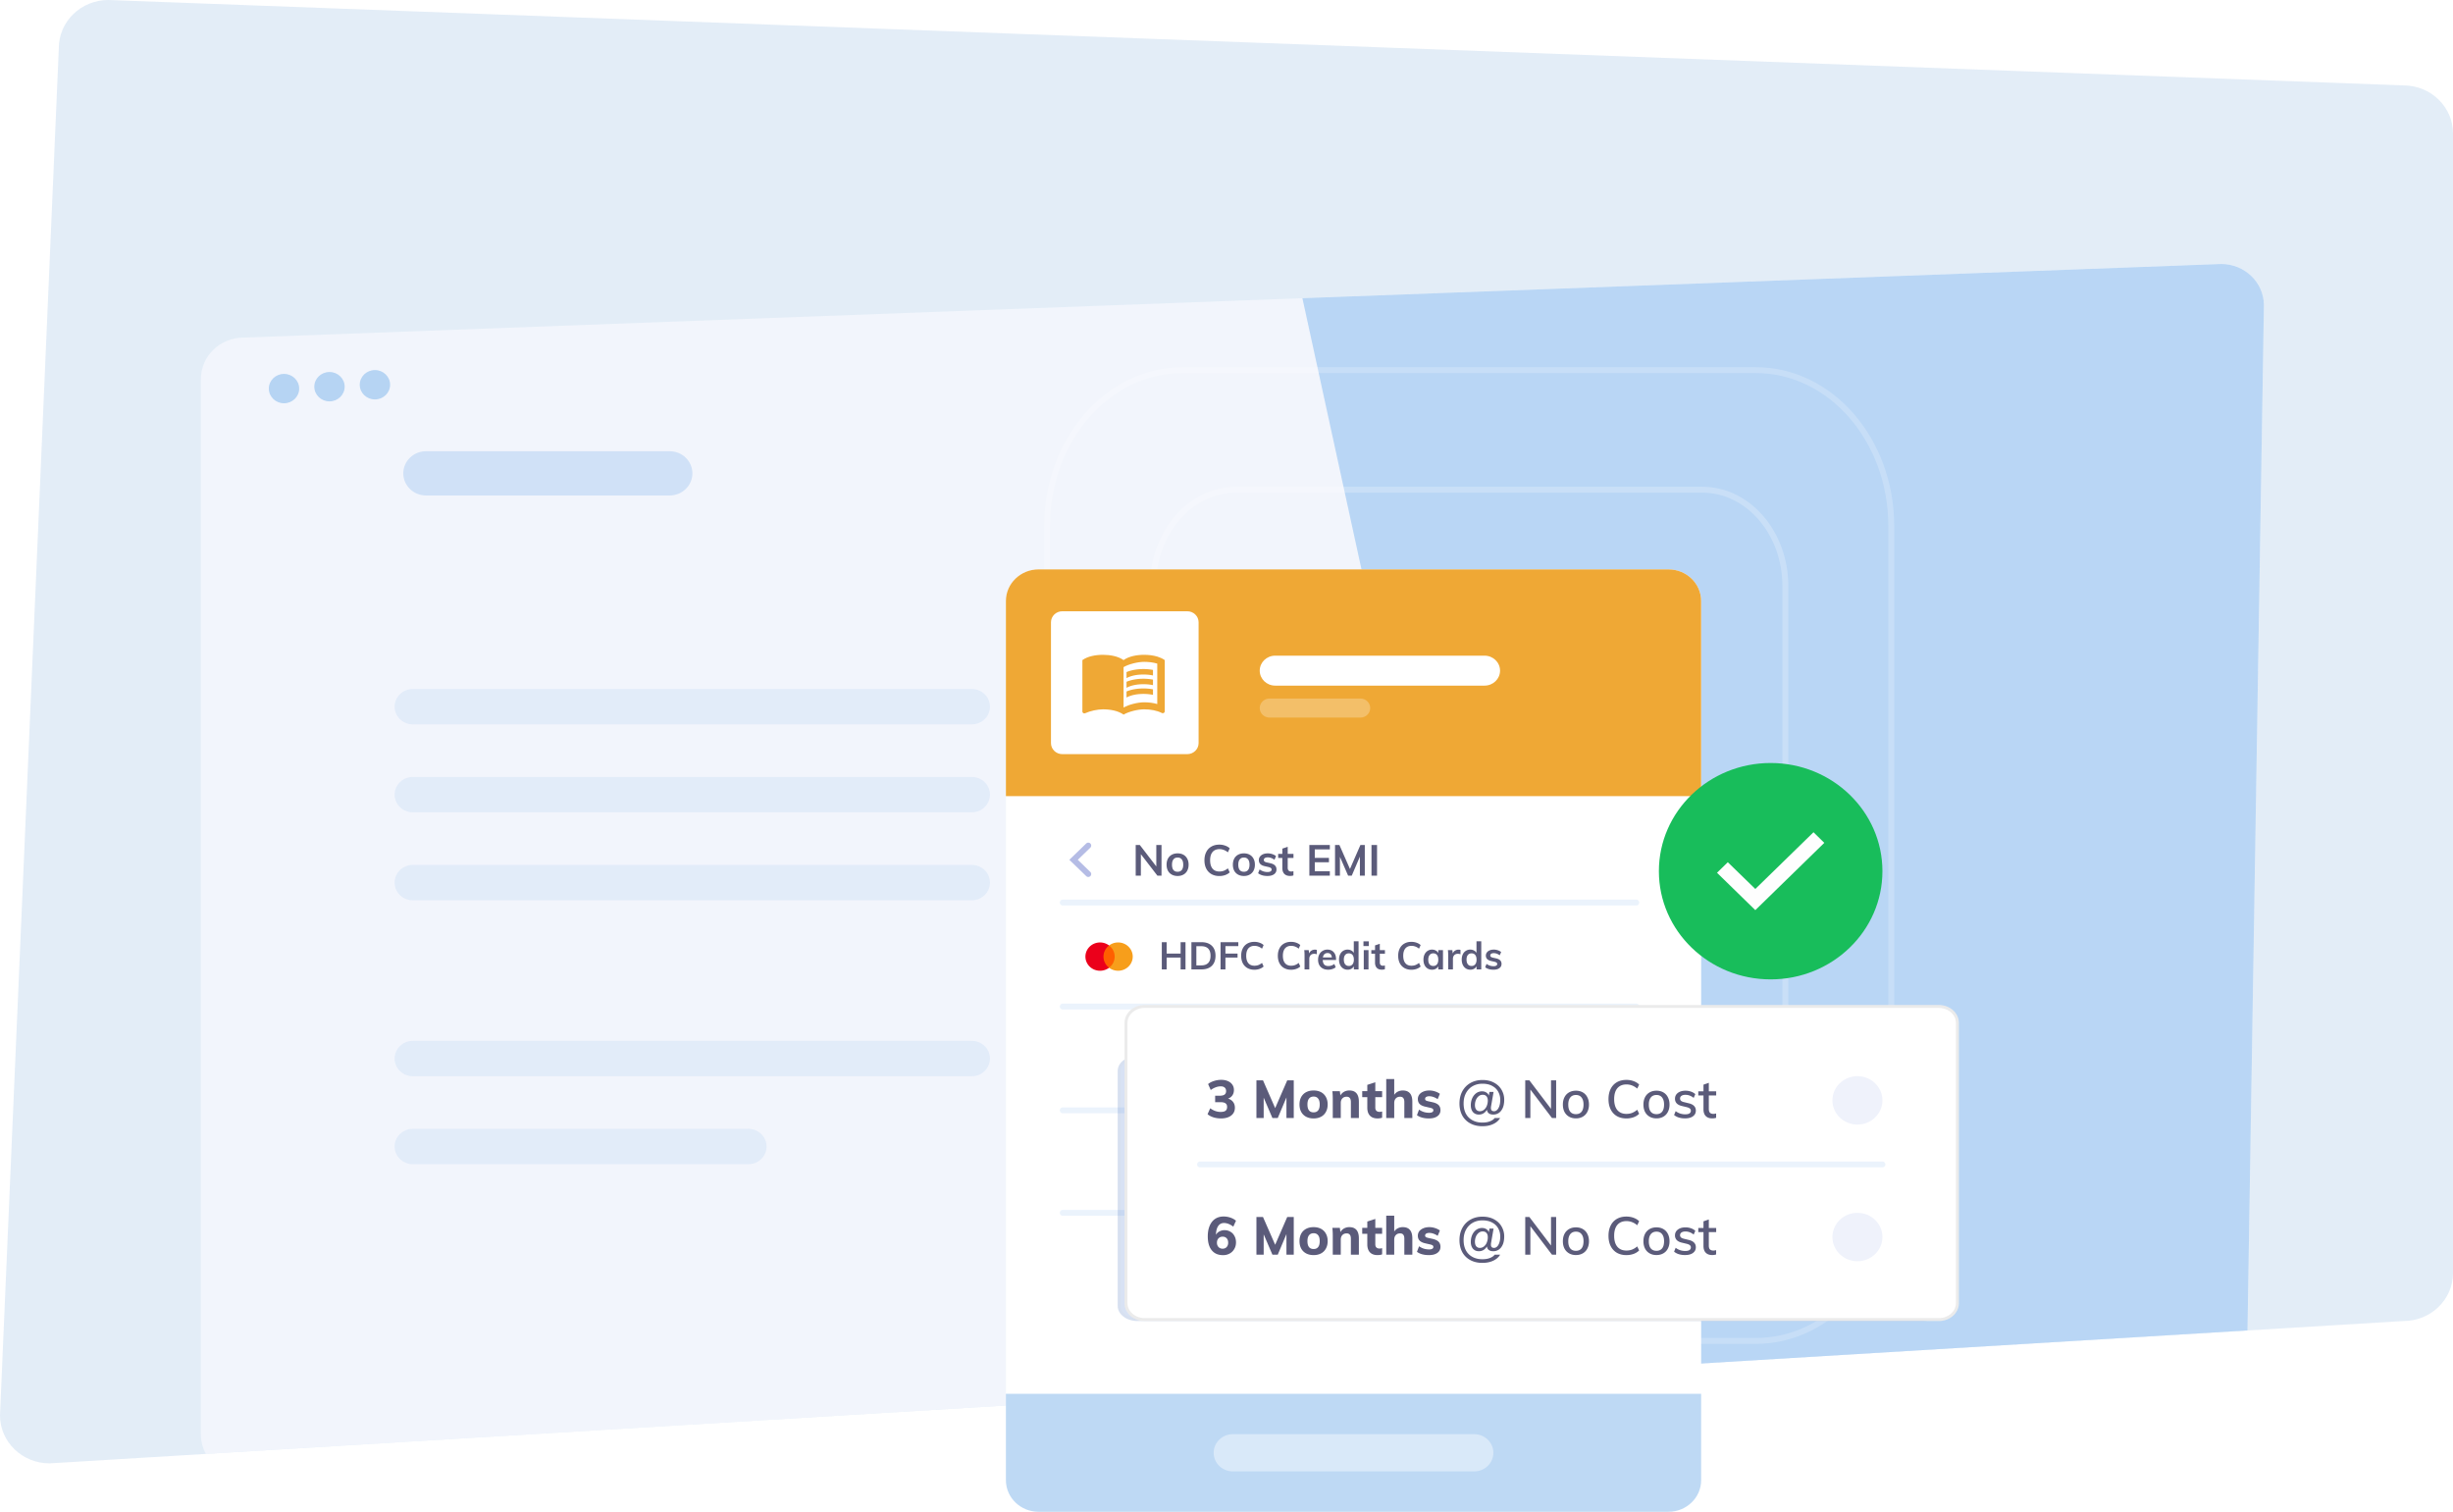 <svg width="834" height="514" fill="none" xmlns="http://www.w3.org/2000/svg"><path opacity=".71" d="M817.16 449.145L16.85 497.544c-9.3 0-16.85-7.308-16.85-16.31L20 16.311C20 7.307 27.55 0 36.85 0l780.3 29.04c9.31 0 16.85 7.308 16.85 16.31v387.475c.01 9.012-7.54 16.32-16.84 16.32z" fill="#D7E6F4"/><path opacity=".63" d="M755.188 89.761L82.82 114.784c-8.02 0-14.52 6.292-14.52 14.055v358.9c0 2.381.62 4.617 1.7 6.582l694.128-41.982 5.58-348.532c0-7.744-6.5-14.046-14.52-14.046z" fill="#FAFBFF"/><path d="M227.633 168.468h-82.741c-4.3 0-7.78-3.368-7.78-7.531 0-4.162 3.48-7.531 7.78-7.531h82.741c4.3 0 7.78 3.369 7.78 7.531 0 4.163-3.48 7.531-7.78 7.531z" fill="#D0E1F7"/><path opacity=".45" d="M330.374 246.284H140.382c-3.43 0-6.21-2.691-6.21-6.011 0-3.32 2.78-6.011 6.21-6.011h189.992c3.43 0 6.21 2.691 6.21 6.011 0 3.311-2.78 6.011-6.21 6.011zm0 29.901H140.382c-3.43 0-6.21-2.691-6.21-6.011 0-3.32 2.78-6.011 6.21-6.011h189.992c3.43 0 6.21 2.691 6.21 6.011 0 3.32-2.78 6.011-6.21 6.011zm0 29.911H140.382c-3.43 0-6.21-2.691-6.21-6.011 0-3.32 2.78-6.011 6.21-6.011h189.992c3.43 0 6.21 2.691 6.21 6.011 0 3.32-2.78 6.011-6.21 6.011zm0 59.822H140.382c-3.43 0-6.21-2.691-6.21-6.012 0-3.32 2.78-6.011 6.21-6.011h189.992c3.43 0 6.21 2.691 6.21 6.011 0 3.321-2.78 6.012-6.21 6.012zm-75.951 29.91H140.382c-3.43 0-6.21-2.691-6.21-6.011 0-3.32 2.78-6.011 6.21-6.011h114.041c3.43 0 6.21 2.691 6.21 6.011 0 3.32-2.78 6.011-6.21 6.011z" fill="#D0E1F7"/><path d="M96.56 137.115c2.85 0 5.161-2.236 5.161-4.995 0-2.758-2.31-4.995-5.16-4.995s-5.16 2.237-5.16 4.995c0 2.759 2.31 4.995 5.16 4.995zm15.461-.648c2.85 0 5.16-2.237 5.16-4.995 0-2.759-2.31-4.995-5.16-4.995s-5.16 2.236-5.16 4.995c0 2.758 2.31 4.995 5.16 4.995zm15.45-.659c2.85 0 5.16-2.236 5.16-4.995 0-2.758-2.31-4.994-5.16-4.994s-5.16 2.236-5.16 4.994c0 2.759 2.31 4.995 5.16 4.995z" fill="#B6D4F3"/><path opacity=".75" d="M522.466 466.966l241.663-14.617 5.58-348.533c0-7.763-6.5-14.055-14.52-14.055l-312.384 11.626 79.661 365.579z" fill="#A6CCF3"/><path opacity=".67" d="M556.646 383.322h-134.28c-7.378 0-13.361-6.871-13.361-15.344V213.781c0-8.473 5.983-15.344 13.361-15.344h134.28c7.377 0 13.361 6.871 13.361 15.344v154.21c-.011 8.472-5.984 15.331-13.361 15.331z" stroke="#fff" stroke-width="2" stroke-miterlimit="10"/><path opacity=".23" d="M578.702 415.266H420.299c-15.628 0-28.294-14.657-28.294-32.741V199.234c0-18.084 12.666-32.741 28.294-32.741h158.414c15.628 0 28.294 14.657 28.294 32.741v183.304c-.011 18.071-12.677 32.728-28.305 32.728z" stroke="#fff" stroke-width="2" stroke-miterlimit="10"/><path opacity=".2" d="M596.936 455.921h-194.86c-25.443 0-46.072-23.726-46.072-52.987V178.825c0-29.262 20.629-52.987 46.072-52.987h194.86c25.443 0 46.072 23.725 46.072 52.987v224.109c0 29.261-20.629 52.987-46.072 52.987z" stroke="#fff" stroke-width="2" stroke-miterlimit="10"/><path d="M567.277 494.64H353.104c-6.13 0-11.1-4.811-11.1-10.744V204.342c0-5.934 4.97-10.745 11.1-10.745h214.173c6.13 0 11.1 4.811 11.1 10.745v279.554c-.01 5.933-4.97 10.744-11.1 10.744z" fill="#fff"/><path d="M567.277 193.597H353.104c-6.13 0-11.1 4.811-11.1 10.745v66.345h236.363v-66.345c0-5.934-4.96-10.745-11.09-10.745z" fill="#EFA835"/><path d="M504.744 233.11h-71.19c-2.9 0-5.26-2.275-5.26-5.091 0-2.808 2.35-5.092 5.26-5.092h71.19c2.9 0 5.26 2.275 5.26 5.092 0 2.807-2.35 5.091-5.26 5.091z" fill="#fff"/><path opacity=".26" d="M462.514 243.981h-30.87c-1.85 0-3.35-1.452-3.35-3.243s1.5-3.243 3.35-3.243h30.87c1.85 0 3.35 1.452 3.35 3.243s-1.5 3.243-3.35 3.243z" fill="#fff"/><path d="M403.644 256.409h-42.45c-2.14 0-3.87-1.674-3.87-3.746v-41.091c0-2.071 1.73-3.746 3.87-3.746h42.45c2.14 0 3.87 1.675 3.87 3.746v41.091c-.01 2.072-1.74 3.746-3.87 3.746z" fill="#fff"/><path opacity=".88" d="M342.004 473.887v29.368c0 5.934 4.97 10.745 11.1 10.745h214.173c6.13 0 11.1-4.811 11.1-10.745v-29.368H342.004z" fill="#B6D4F3"/><path opacity=".42" d="M501.195 487.613h-82.021c-3.61 0-6.54 2.836-6.54 6.33 0 3.495 2.93 6.331 6.54 6.331h82.021c3.61 0 6.54-2.836 6.54-6.331 0-3.494-2.93-6.33-6.54-6.33z" fill="#fff"/><path opacity=".2" d="M361.324 306.861h195.002" stroke="#9CC7F2" stroke-width="2" stroke-miterlimit="10" stroke-linecap="round"/><path opacity=".8" d="M393.136 287.303h1.769v10.413h-1.404l-5.616-7.298v7.298h-1.755v-10.413h1.404l5.602 7.283v-7.283zm7.252 10.53c-.751 0-1.414-.156-1.989-.468a3.263 3.263 0 01-1.316-1.331c-.303-.585-.454-1.268-.454-2.048s.151-1.457.454-2.033a3.238 3.238 0 011.316-1.345c.575-.312 1.238-.468 1.989-.468.741 0 1.394.156 1.96.468.565.312.999.76 1.301 1.345.312.576.468 1.253.468 2.033s-.156 1.463-.468 2.048a3.175 3.175 0 01-1.301 1.331c-.566.312-1.219.468-1.96.468zm-.015-1.434c.624 0 1.097-.2 1.419-.599.331-.41.497-1.014.497-1.814 0-.79-.166-1.389-.497-1.799-.332-.419-.8-.629-1.404-.629-.614 0-1.087.21-1.419.629-.331.41-.497 1.009-.497 1.799 0 .8.161 1.404.483 1.814.331.399.804.599 1.418.599zm14.19 1.448c-1.024 0-1.921-.219-2.691-.658a4.42 4.42 0 01-1.755-1.857c-.41-.81-.615-1.755-.615-2.838 0-1.072.205-2.008.615-2.808a4.307 4.307 0 011.755-1.857c.77-.439 1.667-.658 2.691-.658.702 0 1.36.112 1.974.336.624.215 1.141.517 1.55.907l-.614 1.375c-.468-.38-.936-.653-1.404-.819a4.084 4.084 0 00-1.477-.263c-1.004 0-1.784.326-2.34.979-.546.654-.819 1.59-.819 2.808 0 1.229.273 2.175.819 2.838.546.653 1.326.98 2.34.98.526 0 1.019-.083 1.477-.249a5.065 5.065 0 001.404-.834l.614 1.375c-.409.39-.926.697-1.55.921a5.931 5.931 0 01-1.974.322zm8.362-.014c-.75 0-1.413-.156-1.989-.468a3.27 3.27 0 01-1.316-1.331c-.302-.585-.453-1.268-.453-2.048s.151-1.457.453-2.033a3.244 3.244 0 011.316-1.345c.576-.312 1.239-.468 1.989-.468.741 0 1.395.156 1.96.468.566.312.999.76 1.302 1.345.312.576.468 1.253.468 2.033s-.156 1.463-.468 2.048a3.177 3.177 0 01-1.302 1.331c-.565.312-1.219.468-1.96.468zm-.014-1.434c.624 0 1.097-.2 1.418-.599.332-.41.498-1.014.498-1.814 0-.79-.166-1.389-.498-1.799-.331-.419-.799-.629-1.404-.629-.614 0-1.087.21-1.418.629-.332.41-.498 1.009-.498 1.799 0 .8.161 1.404.483 1.814.332.399.804.599 1.419.599zm8.026 1.434c-1.336 0-2.399-.312-3.188-.936l.511-1.287c.79.585 1.692.877 2.706.877.439 0 .775-.073 1.009-.219.244-.147.366-.351.366-.615a.625.625 0 00-.249-.526c-.166-.137-.448-.254-.848-.351l-1.229-.278c-1.345-.292-2.018-.98-2.018-2.062 0-.449.127-.843.38-1.185.254-.351.61-.624 1.068-.819.458-.195.99-.292 1.594-.292.527 0 1.034.083 1.521.248.488.156.917.386 1.287.688l-.541 1.243c-.741-.546-1.501-.819-2.281-.819-.42 0-.746.078-.98.234a.733.733 0 00-.351.643c0 .215.068.386.204.512.147.127.39.234.732.322l1.257.278c.732.166 1.263.424 1.595.775.341.341.511.79.511 1.346 0 .682-.273 1.223-.819 1.623-.546.4-1.291.6-2.237.6zm6.875-6.128v3.305c0 .868.405 1.302 1.214 1.302.224 0 .468-.039.731-.117v1.447c-.322.117-.712.176-1.17.176-.838 0-1.482-.234-1.93-.702-.449-.468-.673-1.141-.673-2.018v-3.393h-1.419v-1.375h1.419v-1.799l1.828-.614v2.413h1.96v1.375h-1.96zm7.361 6.011v-10.413h6.962v1.491h-5.119v2.881h4.811v1.492h-4.811v3.057h5.119v1.492h-6.962zm17.356-10.413h1.492v10.413h-1.668v-6.465l-2.764 6.465h-1.243l-2.779-6.392v6.392H453.9v-10.413h1.492l3.583 8.146 3.554-8.146zm3.767 10.413v-10.413h1.887v10.413h-1.887zm-64.895 22.623h1.664v9.256h-1.664v-4.017h-4.745v4.017h-1.651v-9.256h1.651v3.874h4.745v-3.874zm3.672 0h3.406c1.516 0 2.691.403 3.523 1.209.84.806 1.261 1.941 1.261 3.406 0 1.473-.421 2.617-1.261 3.432-.832.806-2.007 1.209-3.523 1.209h-3.406v-9.256zm3.302 7.891c2.132 0 3.198-1.092 3.198-3.276 0-2.167-1.066-3.25-3.198-3.25h-1.625v6.526h1.625zm6.6 1.365v-9.256h6.045v1.339h-4.381v2.535h4.121v1.352h-4.121v4.03h-1.664zm11.511.117c-.91 0-1.707-.195-2.392-.585a3.93 3.93 0 01-1.56-1.651c-.364-.719-.546-1.56-.546-2.522 0-.953.182-1.785.546-2.496a3.833 3.833 0 011.56-1.651c.685-.39 1.482-.585 2.392-.585.624 0 1.209.1 1.755.299.555.191 1.014.459 1.378.806l-.546 1.222a4.238 4.238 0 00-1.248-.728 3.639 3.639 0 00-1.313-.234c-.892 0-1.586.29-2.08.871-.485.581-.728 1.413-.728 2.496 0 1.092.243 1.933.728 2.522.486.581 1.179.871 2.08.871.468 0 .906-.074 1.313-.221a4.506 4.506 0 001.248-.741l.546 1.222c-.364.347-.823.62-1.378.819a5.278 5.278 0 01-1.755.286zm12.467 0c-.91 0-1.707-.195-2.392-.585a3.93 3.93 0 01-1.56-1.651c-.364-.719-.546-1.56-.546-2.522 0-.953.182-1.785.546-2.496a3.833 3.833 0 011.56-1.651c.685-.39 1.482-.585 2.392-.585.624 0 1.209.1 1.755.299.555.191 1.014.459 1.378.806l-.546 1.222a4.238 4.238 0 00-1.248-.728 3.639 3.639 0 00-1.313-.234c-.892 0-1.586.29-2.08.871-.485.581-.728 1.413-.728 2.496 0 1.092.243 1.933.728 2.522.486.581 1.179.871 2.08.871.468 0 .906-.074 1.313-.221a4.506 4.506 0 001.248-.741l.546 1.222c-.364.347-.823.62-1.378.819a5.278 5.278 0 01-1.755.286zm8.12-6.838c.251 0 .468.035.65.104l-.013 1.482a2.258 2.258 0 00-.858-.169c-.555 0-.98.16-1.274.481-.286.321-.429.745-.429 1.274v3.549h-1.612v-4.706c0-.693-.035-1.313-.104-1.859h1.521l.13 1.157c.164-.425.424-.75.78-.975a2.21 2.21 0 011.209-.338zm7.173 3.523h-4.524c.035.702.208 1.222.52 1.56.321.329.793.494 1.417.494.72 0 1.387-.234 2.002-.702l.468 1.118a3.747 3.747 0 01-1.157.611c-.45.147-.91.221-1.378.221-1.074 0-1.919-.303-2.535-.91-.615-.607-.923-1.439-.923-2.496 0-.667.135-1.261.403-1.781.269-.52.646-.923 1.131-1.209a3.117 3.117 0 011.651-.442c.902 0 1.612.295 2.132.884.529.581.793 1.382.793 2.405v.247zm-2.886-2.366c-.433 0-.788.13-1.066.39-.268.251-.442.62-.52 1.105h3.055c-.052-.494-.203-.867-.455-1.118-.242-.251-.58-.377-1.014-.377zm10.542-4.004v9.568h-1.599v-1.053c-.2.364-.486.65-.858.858a2.665 2.665 0 01-1.274.299 2.713 2.713 0 01-1.508-.429 2.905 2.905 0 01-1.04-1.209c-.243-.529-.364-1.131-.364-1.807 0-.676.121-1.27.364-1.781a2.743 2.743 0 012.548-1.612c.468 0 .884.1 1.248.299.372.191.658.464.858.819v-3.952h1.625zm-3.302 8.398c.537 0 .953-.186 1.248-.559.303-.373.455-.901.455-1.586s-.148-1.213-.442-1.586c-.295-.373-.711-.559-1.248-.559-.546 0-.971.186-1.274.559-.295.364-.442.884-.442 1.56 0 .685.147 1.218.442 1.599.303.381.723.572 1.261.572zm5.071 1.17v-6.565h1.612v6.565h-1.612zm-.104-9.542h1.807v1.599h-1.807v-1.599zm5.561 4.199v2.938c0 .771.36 1.157 1.079 1.157.199 0 .416-.035.65-.104v1.287c-.286.104-.633.156-1.04.156-.745 0-1.317-.208-1.716-.624-.399-.416-.598-1.014-.598-1.794v-3.016h-1.261v-1.222h1.261v-1.599l1.625-.546v2.145h1.742v1.222h-1.742zm10.742 5.46c-.91 0-1.707-.195-2.392-.585a3.93 3.93 0 01-1.56-1.651c-.364-.719-.546-1.56-.546-2.522 0-.953.182-1.785.546-2.496a3.833 3.833 0 011.56-1.651c.685-.39 1.482-.585 2.392-.585.624 0 1.209.1 1.755.299.555.191 1.014.459 1.378.806l-.546 1.222a4.238 4.238 0 00-1.248-.728 3.639 3.639 0 00-1.313-.234c-.893 0-1.586.29-2.08.871-.485.581-.728 1.413-.728 2.496 0 1.092.243 1.933.728 2.522.485.581 1.179.871 2.08.871.468 0 .906-.074 1.313-.221a4.506 4.506 0 001.248-.741l.546 1.222c-.364.347-.823.62-1.378.819a5.278 5.278 0 01-1.755.286zm10.736-6.682v6.565h-1.599v-1.053c-.2.364-.486.65-.858.858a2.665 2.665 0 01-1.274.299 2.804 2.804 0 01-1.521-.416 2.743 2.743 0 01-1.027-1.183c-.243-.511-.364-1.105-.364-1.781 0-.676.121-1.274.364-1.794.251-.529.598-.936 1.04-1.222a2.652 2.652 0 011.508-.442c.476 0 .901.104 1.274.312.372.199.658.481.858.845v-.988h1.599zm-3.289 5.395c.537 0 .953-.186 1.248-.559.294-.373.442-.897.442-1.573 0-.693-.148-1.226-.442-1.599-.295-.373-.715-.559-1.261-.559-.538 0-.958.195-1.261.585-.295.381-.442.914-.442 1.599 0 .676.147 1.196.442 1.56.303.364.728.546 1.274.546zm8.594-5.551c.252 0 .468.035.65.104l-.013 1.482a2.25 2.25 0 00-.858-.169c-.554 0-.979.16-1.274.481-.286.321-.429.745-.429 1.274v3.549h-1.612v-4.706c0-.693-.034-1.313-.104-1.859h1.521l.13 1.157c.165-.425.425-.75.78-.975a2.215 2.215 0 011.209-.338zm7.707-2.847v9.568h-1.599v-1.053c-.199.364-.485.65-.858.858a2.66 2.66 0 01-1.274.299 2.716 2.716 0 01-1.508-.429c-.442-.286-.788-.689-1.04-1.209-.242-.529-.364-1.131-.364-1.807 0-.676.122-1.27.364-1.781a2.75 2.75 0 011.027-1.183 2.738 2.738 0 011.521-.429c.468 0 .884.1 1.248.299.373.191.659.464.858.819v-3.952h1.625zm-3.302 8.398c.538 0 .954-.186 1.248-.559.304-.373.455-.901.455-1.586s-.147-1.213-.442-1.586c-.294-.373-.71-.559-1.248-.559-.546 0-.97.186-1.274.559-.294.364-.442.884-.442 1.56 0 .685.148 1.218.442 1.599.304.381.724.572 1.261.572zm7.477 1.274c-1.187 0-2.132-.277-2.834-.832l.455-1.144c.702.52 1.504.78 2.405.78.39 0 .689-.065.897-.195.217-.13.325-.312.325-.546a.558.558 0 00-.221-.468c-.147-.121-.399-.225-.754-.312l-1.092-.247c-1.196-.26-1.794-.871-1.794-1.833 0-.399.113-.75.338-1.053.225-.312.542-.555.949-.728.407-.173.88-.26 1.417-.26.468 0 .919.074 1.352.221.433.139.815.342 1.144.611l-.481 1.105c-.659-.485-1.335-.728-2.028-.728-.373 0-.663.069-.871.208a.652.652 0 00-.312.572c0 .191.061.342.182.455.13.113.347.208.65.286l1.118.247c.65.147 1.122.377 1.417.689.303.303.455.702.455 1.196 0 .607-.243 1.088-.728 1.443s-1.148.533-1.989.533z" fill="#333259"/><path d="M370.004 287.492l-5 4.84 5 4.839" stroke="#B5BCE5" stroke-width="2" stroke-linecap="round"/><path opacity=".2" d="M361.324 342.221h195.002m-195.002 35.293h195.002m-195.002 34.848h195.002" stroke="#9CC7F2" stroke-width="2" stroke-miterlimit="10" stroke-linecap="round"/><g opacity=".2" filter="url(#filter0_f)"><path d="M653.863 449.145H386.724c-3.718 0-6.719-2.295-6.719-5.121v-79.915c0-2.833 3.011-5.12 6.719-5.12h267.139c3.718 0 6.719 2.295 6.719 5.12v79.915c.01 2.826-3.001 5.121-6.719 5.121z" fill="#3C6FC6"/><path d="M660.082 444.024v.002c.005 1.223-.643 2.366-1.764 3.221-1.122.854-2.695 1.398-4.455 1.398H386.724c-1.76 0-3.33-.543-4.451-1.398-1.12-.854-1.768-1.999-1.768-3.223v-79.915c0-1.227.651-2.371 1.772-3.224 1.121-.854 2.692-1.396 4.447-1.396h267.139c1.76 0 3.331.543 4.451 1.398 1.12.854 1.768 1.998 1.768 3.222v79.915z" stroke="#000" stroke-opacity=".08"/></g><path d="M659.215 449.145H389.123c-3.759 0-6.793-2.735-6.793-6.103v-95.241c0-3.376 3.044-6.102 6.793-6.102h270.092c3.759 0 6.793 2.734 6.793 6.102v95.241c.01 3.368-3.034 6.103-6.793 6.103z" fill="#fff"/><path d="M665.508 443.042v.002c.009 3.041-2.758 5.601-6.293 5.601H389.123c-3.534 0-6.293-2.559-6.293-5.603v-95.241c0-3.051 2.768-5.602 6.293-5.602h270.092c3.534 0 6.293 2.559 6.293 5.602v95.241z" stroke="#000" stroke-opacity=".08"/><path opacity=".2" d="M408.005 395.906h232.003" stroke="#9CC7F2" stroke-width="2" stroke-miterlimit="10" stroke-linecap="round"/><path opacity=".8" d="M417.529 373.534c.744.216 1.314.594 1.71 1.134.408.528.612 1.182.612 1.962 0 1.128-.426 2.016-1.278 2.664-.852.648-2.01.972-3.474.972-.888 0-1.74-.126-2.556-.378-.816-.264-1.476-.618-1.98-1.062l.9-2.016c1.14.828 2.31 1.242 3.51 1.242.78 0 1.344-.132 1.692-.396.36-.276.54-.708.54-1.296 0-.564-.18-.972-.54-1.224-.348-.264-.912-.396-1.692-.396h-1.836v-2.196h1.53c.744 0 1.296-.126 1.656-.378.36-.264.54-.66.54-1.188 0-.528-.162-.93-.486-1.206-.312-.276-.762-.414-1.35-.414a4.8 4.8 0 00-1.692.324c-.576.204-1.14.51-1.692.918l-.9-2.016c.516-.444 1.176-.792 1.98-1.044a7.912 7.912 0 012.484-.396c.864 0 1.62.144 2.268.432.66.288 1.164.69 1.512 1.206.36.516.54 1.122.54 1.818s-.174 1.302-.522 1.818c-.348.504-.84.876-1.476 1.116zm20.121-6.228h2.214v12.816h-2.484v-7.002l-2.952 7.002h-1.818l-2.97-6.912v6.912h-2.466v-12.816h2.232l4.14 9.45 4.104-9.45zm8.975 12.96c-.972 0-1.824-.192-2.556-.576a4.047 4.047 0 01-1.674-1.656c-.384-.72-.576-1.56-.576-2.52s.192-1.8.576-2.52a4.047 4.047 0 011.674-1.656c.732-.384 1.584-.576 2.556-.576.96 0 1.8.192 2.52.576.72.384 1.272.936 1.656 1.656.396.72.594 1.56.594 2.52s-.198 1.8-.594 2.52a3.937 3.937 0 01-1.656 1.656c-.72.384-1.56.576-2.52.576zm0-2.07c.672 0 1.182-.222 1.53-.666.36-.444.54-1.116.54-2.016 0-.888-.18-1.554-.54-1.998-.348-.456-.858-.684-1.53-.684-.684 0-1.206.228-1.566.684-.36.444-.54 1.11-.54 1.998 0 1.788.702 2.682 2.106 2.682zm12.141-7.434c2.16 0 3.24 1.278 3.24 3.834v5.526h-2.718v-5.4c0-.636-.12-1.098-.36-1.386-.228-.3-.594-.45-1.098-.45-.6 0-1.08.192-1.44.576-.36.384-.54.9-.54 1.548v5.112h-2.718v-6.516c0-.972-.048-1.842-.144-2.61h2.556l.18 1.44c.324-.54.744-.954 1.26-1.242a3.66 3.66 0 011.782-.432zm8.825 2.268v3.546c0 .504.132.876.396 1.116.264.228.606.342 1.026.342.264 0 .564-.042.9-.126v2.106c-.432.168-.954.252-1.566.252-1.128 0-1.992-.318-2.592-.954-.588-.636-.882-1.53-.882-2.682v-3.6h-1.728v-2.034h1.728v-2.142l2.718-.882v3.024h2.322v2.034h-2.322zm9.351-2.268c2.16 0 3.24 1.278 3.24 3.834v5.526h-2.718v-5.4c0-.636-.12-1.098-.36-1.386-.228-.3-.594-.45-1.098-.45-.6 0-1.08.192-1.44.576-.36.384-.54.9-.54 1.548v5.112h-2.718v-13.248h2.718v5.364c.324-.48.738-.846 1.242-1.098a3.69 3.69 0 011.674-.378zm8.897 9.504c-1.728 0-3.09-.372-4.086-1.116l.72-1.89a5.75 5.75 0 001.602.81c.588.18 1.188.27 1.8.27.468 0 .828-.072 1.08-.216.252-.144.378-.354.378-.63a.634.634 0 00-.27-.54c-.18-.132-.498-.246-.954-.342l-1.494-.342c-.876-.192-1.524-.498-1.944-.918-.408-.42-.612-.978-.612-1.674a2.5 2.5 0 01.486-1.512c.336-.444.798-.786 1.386-1.026.588-.252 1.266-.378 2.034-.378.648 0 1.284.102 1.908.306a5.597 5.597 0 011.674.828l-.756 1.818a5.852 5.852 0 00-1.44-.738 4.237 4.237 0 00-1.404-.252c-.444 0-.792.078-1.044.234-.252.156-.378.372-.378.648 0 .204.072.372.216.504.156.12.426.222.81.306l1.53.342c.936.216 1.614.54 2.034.972.42.432.63 1.008.63 1.728 0 .864-.348 1.548-1.044 2.052-.696.504-1.65.756-2.862.756zm18.165 2.646c-1.584 0-2.964-.324-4.14-.972a6.62 6.62 0 01-2.718-2.7c-.624-1.176-.936-2.526-.936-4.05 0-1.608.336-3.018 1.008-4.23.684-1.212 1.614-2.142 2.79-2.79 1.188-.648 2.52-.972 3.996-.972 1.56 0 2.898.312 4.014.936 1.128.624 1.974 1.446 2.538 2.466a6.59 6.59 0 01.864 3.294c0 1.152-.174 2.106-.522 2.862-.348.756-.804 1.314-1.368 1.674a3.311 3.311 0 01-1.8.522c-.648 0-1.158-.138-1.53-.414-.372-.276-.588-.666-.648-1.17h-.036c-.66 1.056-1.566 1.584-2.718 1.584-.828 0-1.494-.282-1.998-.846-.492-.576-.738-1.356-.738-2.34 0-.84.156-1.62.468-2.34.324-.72.774-1.296 1.35-1.728a3.317 3.317 0 012.016-.648c.552 0 1.032.132 1.44.396.42.252.696.588.828 1.008h.036l.198-1.206h1.404l-.828 4.752c-.048.24-.072.474-.072.702 0 .384.09.666.27.846.18.18.45.27.81.27.312 0 .624-.126.936-.378.324-.264.594-.69.81-1.278.228-.588.342-1.344.342-2.268 0-.972-.228-1.872-.684-2.7-.444-.828-1.122-1.488-2.034-1.98-.912-.504-2.028-.756-3.348-.756-1.212 0-2.304.27-3.276.81-.96.54-1.722 1.32-2.286 2.34-.552 1.008-.828 2.202-.828 3.582 0 1.308.252 2.448.756 3.42a5.408 5.408 0 002.214 2.25c.96.54 2.1.81 3.42.81.984 0 1.83-.138 2.538-.414.72-.264 1.266-.642 1.638-1.134h1.854c-.504.864-1.278 1.542-2.322 2.034-1.044.504-2.28.756-3.708.756zm-.9-5.094c.564 0 1.05-.174 1.458-.522.42-.348.738-.798.954-1.35a4.749 4.749 0 00.324-1.746c0-.648-.156-1.14-.468-1.476-.3-.336-.72-.504-1.26-.504s-1.014.174-1.422.522a3.286 3.286 0 00-.918 1.314 4.604 4.604 0 00-.306 1.674c0 .66.15 1.176.45 1.548.312.36.708.54 1.188.54zm24.229-10.512h1.746v12.816h-1.422l-7.344-9.684v9.684h-1.746v-12.816h1.404l7.362 9.702v-9.702zm8.478 12.942c-.888 0-1.668-.192-2.34-.576a3.966 3.966 0 01-1.566-1.638c-.36-.708-.54-1.536-.54-2.484s.18-1.776.54-2.484a3.941 3.941 0 011.566-1.656c.672-.384 1.452-.576 2.34-.576.876 0 1.65.192 2.322.576a3.83 3.83 0 011.548 1.656c.372.708.558 1.536.558 2.484s-.186 1.776-.558 2.484a3.852 3.852 0 01-1.548 1.638c-.672.384-1.446.576-2.322.576zm-.018-1.44c.84 0 1.482-.276 1.926-.828.444-.552.666-1.362.666-2.43 0-1.044-.228-1.848-.684-2.412-.444-.564-1.074-.846-1.89-.846-.828 0-1.47.282-1.926.846-.456.564-.684 1.368-.684 2.412 0 1.068.222 1.878.666 2.43.456.552 1.098.828 1.926.828zm17.166 1.458c-1.236 0-2.316-.264-3.24-.792-.912-.54-1.614-1.302-2.106-2.286-.492-.984-.738-2.148-.738-3.492 0-1.332.246-2.49.738-3.474s1.194-1.74 2.106-2.268c.924-.528 2.004-.792 3.24-.792.876 0 1.686.138 2.43.414.756.264 1.392.654 1.908 1.17l-.648 1.368c-.6-.492-1.194-.846-1.782-1.062a5.09 5.09 0 00-1.89-.342c-1.332 0-2.364.432-3.096 1.296-.72.864-1.08 2.094-1.08 3.69 0 1.608.36 2.85 1.08 3.726.732.864 1.764 1.296 3.096 1.296.684 0 1.314-.108 1.89-.324.588-.228 1.182-.588 1.782-1.08l.648 1.368c-.516.516-1.152.912-1.908 1.188a7.218 7.218 0 01-2.43.396zm10.239-.018c-.888 0-1.668-.192-2.34-.576a3.966 3.966 0 01-1.566-1.638c-.36-.708-.54-1.536-.54-2.484s.18-1.776.54-2.484a3.941 3.941 0 011.566-1.656c.672-.384 1.452-.576 2.34-.576.876 0 1.65.192 2.322.576a3.83 3.83 0 011.548 1.656c.372.708.558 1.536.558 2.484s-.186 1.776-.558 2.484a3.852 3.852 0 01-1.548 1.638c-.672.384-1.446.576-2.322.576zm-.018-1.44c.84 0 1.482-.276 1.926-.828.444-.552.666-1.362.666-2.43 0-1.044-.228-1.848-.684-2.412-.444-.564-1.074-.846-1.89-.846-.828 0-1.47.282-1.926.846-.456.564-.684 1.368-.684 2.412 0 1.068.222 1.878.666 2.43.456.552 1.098.828 1.926.828zm9.739 1.44c-1.584 0-2.832-.384-3.744-1.152l.54-1.314c.948.72 2.034 1.08 3.258 1.08.624 0 1.098-.102 1.422-.306.324-.216.486-.516.486-.9 0-.324-.114-.576-.342-.756-.216-.192-.588-.354-1.116-.486l-1.512-.36c-.792-.168-1.398-.462-1.818-.882-.408-.432-.612-.966-.612-1.602 0-.816.324-1.476.972-1.98.66-.504 1.53-.756 2.61-.756.648 0 1.26.102 1.836.306a4.255 4.255 0 011.494.864l-.558 1.278c-.876-.696-1.8-1.044-2.772-1.044-.588 0-1.044.114-1.368.342a1.04 1.04 0 00-.486.918c0 .312.102.564.306.756.204.192.528.342.972.45l1.548.378c.864.192 1.5.498 1.908.918.42.408.63.942.63 1.602 0 .816-.33 1.464-.99 1.944-.648.468-1.536.702-2.664.702zm8.067-7.794v4.554c0 .624.132 1.068.396 1.332.276.252.654.378 1.134.378.312 0 .63-.048.954-.144v1.476a4.26 4.26 0 01-1.35.198c-.936 0-1.662-.264-2.178-.792s-.774-1.296-.774-2.304v-4.698h-1.764v-1.404h1.764v-2.268l1.818-.63v2.898h2.502v1.404h-2.502zm-164.645 45.798c.744 0 1.41.18 1.998.54.6.348 1.062.84 1.386 1.476.336.624.504 1.338.504 2.142 0 .828-.192 1.572-.576 2.232a3.966 3.966 0 01-1.566 1.548c-.66.372-1.41.558-2.25.558-1.668 0-2.952-.552-3.852-1.656-.9-1.104-1.35-2.676-1.35-4.716 0-1.404.216-2.61.648-3.618.432-1.02 1.05-1.8 1.854-2.34.804-.54 1.764-.81 2.88-.81.792 0 1.56.126 2.304.378.744.252 1.38.606 1.908 1.062l-.918 2.016c-1.08-.828-2.136-1.242-3.168-1.242-.84 0-1.494.342-1.962 1.026-.468.672-.726 1.662-.774 2.97.276-.48.672-.858 1.188-1.134a3.586 3.586 0 011.746-.432zm-.666 6.3c.576 0 1.032-.186 1.368-.558.348-.372.522-.864.522-1.476 0-.636-.168-1.134-.504-1.494-.336-.372-.798-.558-1.386-.558-.576 0-1.044.192-1.404.576-.348.372-.522.864-.522 1.476 0 .6.18 1.092.54 1.476.36.372.822.558 1.386.558zm21.975-10.782h2.214v12.816h-2.484v-7.002l-2.952 7.002h-1.818l-2.97-6.912v6.912h-2.466V413.77h2.232l4.14 9.45 4.104-9.45zm8.975 12.96c-.972 0-1.824-.192-2.556-.576a4.047 4.047 0 01-1.674-1.656c-.384-.72-.576-1.56-.576-2.52s.192-1.8.576-2.52a4.047 4.047 0 011.674-1.656c.732-.384 1.584-.576 2.556-.576.96 0 1.8.192 2.52.576.72.384 1.272.936 1.656 1.656.396.72.594 1.56.594 2.52s-.198 1.8-.594 2.52a3.937 3.937 0 01-1.656 1.656c-.72.384-1.56.576-2.52.576zm0-2.07c.672 0 1.182-.222 1.53-.666.36-.444.54-1.116.54-2.016 0-.888-.18-1.554-.54-1.998-.348-.456-.858-.684-1.53-.684-.684 0-1.206.228-1.566.684-.36.444-.54 1.11-.54 1.998 0 1.788.702 2.682 2.106 2.682zm12.141-7.434c2.16 0 3.24 1.278 3.24 3.834v5.526h-2.718v-5.4c0-.636-.12-1.098-.36-1.386-.228-.3-.594-.45-1.098-.45-.6 0-1.08.192-1.44.576-.36.384-.54.9-.54 1.548v5.112h-2.718v-6.516c0-.972-.048-1.842-.144-2.61h2.556l.18 1.44c.324-.54.744-.954 1.26-1.242a3.66 3.66 0 011.782-.432zm8.825 2.268v3.546c0 .504.132.876.396 1.116.264.228.606.342 1.026.342.264 0 .564-.042.9-.126v2.106c-.432.168-.954.252-1.566.252-1.128 0-1.992-.318-2.592-.954-.588-.636-.882-1.53-.882-2.682v-3.6h-1.728v-2.034h1.728v-2.142l2.718-.882v3.024h2.322v2.034h-2.322zm9.351-2.268c2.16 0 3.24 1.278 3.24 3.834v5.526h-2.718v-5.4c0-.636-.12-1.098-.36-1.386-.228-.3-.594-.45-1.098-.45-.6 0-1.08.192-1.44.576-.36.384-.54.9-.54 1.548v5.112h-2.718v-13.248h2.718v5.364c.324-.48.738-.846 1.242-1.098a3.69 3.69 0 011.674-.378zm8.897 9.504c-1.728 0-3.09-.372-4.086-1.116l.72-1.89a5.75 5.75 0 001.602.81c.588.18 1.188.27 1.8.27.468 0 .828-.072 1.08-.216.252-.144.378-.354.378-.63a.634.634 0 00-.27-.54c-.18-.132-.498-.246-.954-.342l-1.494-.342c-.876-.192-1.524-.498-1.944-.918-.408-.42-.612-.978-.612-1.674a2.5 2.5 0 01.486-1.512c.336-.444.798-.786 1.386-1.026.588-.252 1.266-.378 2.034-.378.648 0 1.284.102 1.908.306a5.597 5.597 0 011.674.828l-.756 1.818a5.852 5.852 0 00-1.44-.738 4.237 4.237 0 00-1.404-.252c-.444 0-.792.078-1.044.234-.252.156-.378.372-.378.648 0 .204.072.372.216.504.156.12.426.222.81.306l1.53.342c.936.216 1.614.54 2.034.972.42.432.63 1.008.63 1.728 0 .864-.348 1.548-1.044 2.052-.696.504-1.65.756-2.862.756zm18.165 2.646c-1.584 0-2.964-.324-4.14-.972a6.62 6.62 0 01-2.718-2.7c-.624-1.176-.936-2.526-.936-4.05 0-1.608.336-3.018 1.008-4.23.684-1.212 1.614-2.142 2.79-2.79 1.188-.648 2.52-.972 3.996-.972 1.56 0 2.898.312 4.014.936 1.128.624 1.974 1.446 2.538 2.466a6.59 6.59 0 01.864 3.294c0 1.152-.174 2.106-.522 2.862-.348.756-.804 1.314-1.368 1.674a3.311 3.311 0 01-1.8.522c-.648 0-1.158-.138-1.53-.414-.372-.276-.588-.666-.648-1.17h-.036c-.66 1.056-1.566 1.584-2.718 1.584-.828 0-1.494-.282-1.998-.846-.492-.576-.738-1.356-.738-2.34 0-.84.156-1.62.468-2.34.324-.72.774-1.296 1.35-1.728a3.317 3.317 0 012.016-.648c.552 0 1.032.132 1.44.396.42.252.696.588.828 1.008h.036l.198-1.206h1.404l-.828 4.752c-.048.24-.072.474-.072.702 0 .384.09.666.27.846.18.18.45.27.81.27.312 0 .624-.126.936-.378.324-.264.594-.69.81-1.278.228-.588.342-1.344.342-2.268 0-.972-.228-1.872-.684-2.7-.444-.828-1.122-1.488-2.034-1.98-.912-.504-2.028-.756-3.348-.756-1.212 0-2.304.27-3.276.81-.96.54-1.722 1.32-2.286 2.34-.552 1.008-.828 2.202-.828 3.582 0 1.308.252 2.448.756 3.42a5.408 5.408 0 002.214 2.25c.96.54 2.1.81 3.42.81.984 0 1.83-.138 2.538-.414.72-.264 1.266-.642 1.638-1.134h1.854c-.504.864-1.278 1.542-2.322 2.034-1.044.504-2.28.756-3.708.756zm-.9-5.094c.564 0 1.05-.174 1.458-.522.42-.348.738-.798.954-1.35a4.749 4.749 0 00.324-1.746c0-.648-.156-1.14-.468-1.476-.3-.336-.72-.504-1.26-.504s-1.014.174-1.422.522a3.286 3.286 0 00-.918 1.314 4.604 4.604 0 00-.306 1.674c0 .66.15 1.176.45 1.548.312.36.708.54 1.188.54zm24.229-10.512h1.746v12.816h-1.422l-7.344-9.684v9.684h-1.746V413.77h1.404l7.362 9.702v-9.702zm8.478 12.942c-.888 0-1.668-.192-2.34-.576a3.966 3.966 0 01-1.566-1.638c-.36-.708-.54-1.536-.54-2.484s.18-1.776.54-2.484a3.941 3.941 0 011.566-1.656c.672-.384 1.452-.576 2.34-.576.876 0 1.65.192 2.322.576a3.83 3.83 0 011.548 1.656c.372.708.558 1.536.558 2.484s-.186 1.776-.558 2.484a3.852 3.852 0 01-1.548 1.638c-.672.384-1.446.576-2.322.576zm-.018-1.44c.84 0 1.482-.276 1.926-.828.444-.552.666-1.362.666-2.43 0-1.044-.228-1.848-.684-2.412-.444-.564-1.074-.846-1.89-.846-.828 0-1.47.282-1.926.846-.456.564-.684 1.368-.684 2.412 0 1.068.222 1.878.666 2.43.456.552 1.098.828 1.926.828zm17.166 1.458c-1.236 0-2.316-.264-3.24-.792-.912-.54-1.614-1.302-2.106-2.286-.492-.984-.738-2.148-.738-3.492 0-1.332.246-2.49.738-3.474s1.194-1.74 2.106-2.268c.924-.528 2.004-.792 3.24-.792.876 0 1.686.138 2.43.414.756.264 1.392.654 1.908 1.17l-.648 1.368c-.6-.492-1.194-.846-1.782-1.062a5.09 5.09 0 00-1.89-.342c-1.332 0-2.364.432-3.096 1.296-.72.864-1.08 2.094-1.08 3.69 0 1.608.36 2.85 1.08 3.726.732.864 1.764 1.296 3.096 1.296.684 0 1.314-.108 1.89-.324.588-.228 1.182-.588 1.782-1.08l.648 1.368c-.516.516-1.152.912-1.908 1.188a7.218 7.218 0 01-2.43.396zm10.239-.018c-.888 0-1.668-.192-2.34-.576a3.966 3.966 0 01-1.566-1.638c-.36-.708-.54-1.536-.54-2.484s.18-1.776.54-2.484a3.941 3.941 0 011.566-1.656c.672-.384 1.452-.576 2.34-.576.876 0 1.65.192 2.322.576a3.83 3.83 0 011.548 1.656c.372.708.558 1.536.558 2.484s-.186 1.776-.558 2.484a3.852 3.852 0 01-1.548 1.638c-.672.384-1.446.576-2.322.576zm-.018-1.44c.84 0 1.482-.276 1.926-.828.444-.552.666-1.362.666-2.43 0-1.044-.228-1.848-.684-2.412-.444-.564-1.074-.846-1.89-.846-.828 0-1.47.282-1.926.846-.456.564-.684 1.368-.684 2.412 0 1.068.222 1.878.666 2.43.456.552 1.098.828 1.926.828zm9.739 1.44c-1.584 0-2.832-.384-3.744-1.152l.54-1.314c.948.72 2.034 1.08 3.258 1.08.624 0 1.098-.102 1.422-.306.324-.216.486-.516.486-.9 0-.324-.114-.576-.342-.756-.216-.192-.588-.354-1.116-.486l-1.512-.36c-.792-.168-1.398-.462-1.818-.882-.408-.432-.612-.966-.612-1.602 0-.816.324-1.476.972-1.98.66-.504 1.53-.756 2.61-.756.648 0 1.26.102 1.836.306a4.255 4.255 0 011.494.864l-.558 1.278c-.876-.696-1.8-1.044-2.772-1.044-.588 0-1.044.114-1.368.342a1.04 1.04 0 00-.486.918c0 .312.102.564.306.756.204.192.528.342.972.45l1.548.378c.864.192 1.5.498 1.908.918.42.408.63.942.63 1.602 0 .816-.33 1.464-.99 1.944-.648.468-1.536.702-2.664.702zm8.067-7.794v4.554c0 .624.132 1.068.396 1.332.276.252.654.378 1.134.378.312 0 .63-.048.954-.144v1.476a4.26 4.26 0 01-1.35.198c-.936 0-1.662-.264-2.178-.792s-.774-1.296-.774-2.304v-4.698h-1.764v-1.404h1.764v-2.268l1.818-.63v2.898h2.502v1.404h-2.502z" fill="#333259"/><ellipse cx="631.508" cy="374.126" rx="8.5" ry="8.228" fill="#EFF2FB"/><ellipse cx="631.508" cy="420.589" rx="8.5" ry="8.228" fill="#EFF2FB"/><path d="M379.47 321.459h-4.786v7.567h4.786v-7.567z" fill="#FF5F00"/><path d="M375.177 325.243a4.668 4.668 0 01.499-2.103 4.834 4.834 0 011.399-1.68 5.057 5.057 0 00-2.541-1.001 5.114 5.114 0 00-2.703.457 4.91 4.91 0 00-2.041 1.775 4.698 4.698 0 00-.758 2.553c0 .902.263 1.787.758 2.553a4.924 4.924 0 002.041 1.775 5.113 5.113 0 005.244-.545 4.837 4.837 0 01-1.4-1.68 4.674 4.674 0 01-.498-2.104z" fill="#EB001B"/><path d="M385.119 325.243c0 .903-.262 1.788-.757 2.553a4.92 4.92 0 01-2.042 1.775 5.105 5.105 0 01-5.245-.545 4.846 4.846 0 001.4-1.68 4.685 4.685 0 000-4.207 4.846 4.846 0 00-1.4-1.68 5.074 5.074 0 012.542-1.002 5.125 5.125 0 012.703.456 4.922 4.922 0 012.042 1.776c.495.765.757 1.65.757 2.553v.001z" fill="#F79E1B"/><path d="M393.459 223.234c-1.413-.418-2.966-.598-4.455-.598-2.481 0-5.154.479-7 1.794-1.845-1.315-4.518-1.794-7-1.794-2.481 0-5.154.479-7 1.794v17.518c0 .299.319.598.637.598.127 0 .191-.06.318-.06 1.718-.777 4.2-1.315 6.045-1.315 2.482 0 5.155.478 7 1.793 1.719-1.016 4.837-1.793 7-1.793 2.1 0 4.264.358 6.046 1.255.127.06.191.06.318.06.318 0 .636-.299.636-.598V224.43c-.763-.538-1.591-.897-2.545-1.196zm0 16.143c-1.4-.419-2.927-.598-4.455-.598-2.163 0-5.281.777-7 1.794v-13.751c1.719-1.017 4.837-1.794 7-1.794 1.528 0 3.055.179 4.455.598v13.751z" fill="#EFA835"/><path d="M388.79 229.333c1.132 0 2.225.112 3.215.322v-1.881a17.989 17.989 0 00-3.215-.298c-2.185 0-4.165.359-5.785 1.028v2.055c1.452-.793 3.471-1.226 5.785-1.226zm-5.785 2.463v2.055c1.452-.792 3.471-1.225 5.785-1.225 1.132 0 2.225.111 3.215.322v-1.882a17.99 17.99 0 00-3.215-.297c-2.185 0-4.165.371-5.785 1.027zm5.785 2.278c-2.185 0-4.165.359-5.785 1.027v2.055c1.452-.792 3.471-1.225 5.785-1.225 1.132 0 2.225.111 3.215.322v-1.882a16.948 16.948 0 00-3.215-.297z" fill="#EFA835"/><path d="M602.007 259.42c-20.976 0-38 16.479-38 36.783 0 20.305 17.024 36.784 38 36.784s38-16.479 38-36.784c0-20.304-17.024-36.783-38-36.783z" fill="#18BD5B"/><path d="M596.796 309.445l-13.029-12.708 3.674-3.584 9.355 9.099 19.777-19.291 3.674 3.609-23.451 22.875z" fill="#FEFEFE"/><defs><filter id="filter0_f" x="345.005" y="323.989" width="350.578" height="160.156" filterUnits="userSpaceOnUse" color-interpolation-filters="sRGB"><feFlood flood-opacity="0" result="BackgroundImageFix"/><feBlend in="SourceGraphic" in2="BackgroundImageFix" result="shape"/><feGaussianBlur stdDeviation="17.5" result="effect1_foregroundBlur"/></filter></defs></svg>